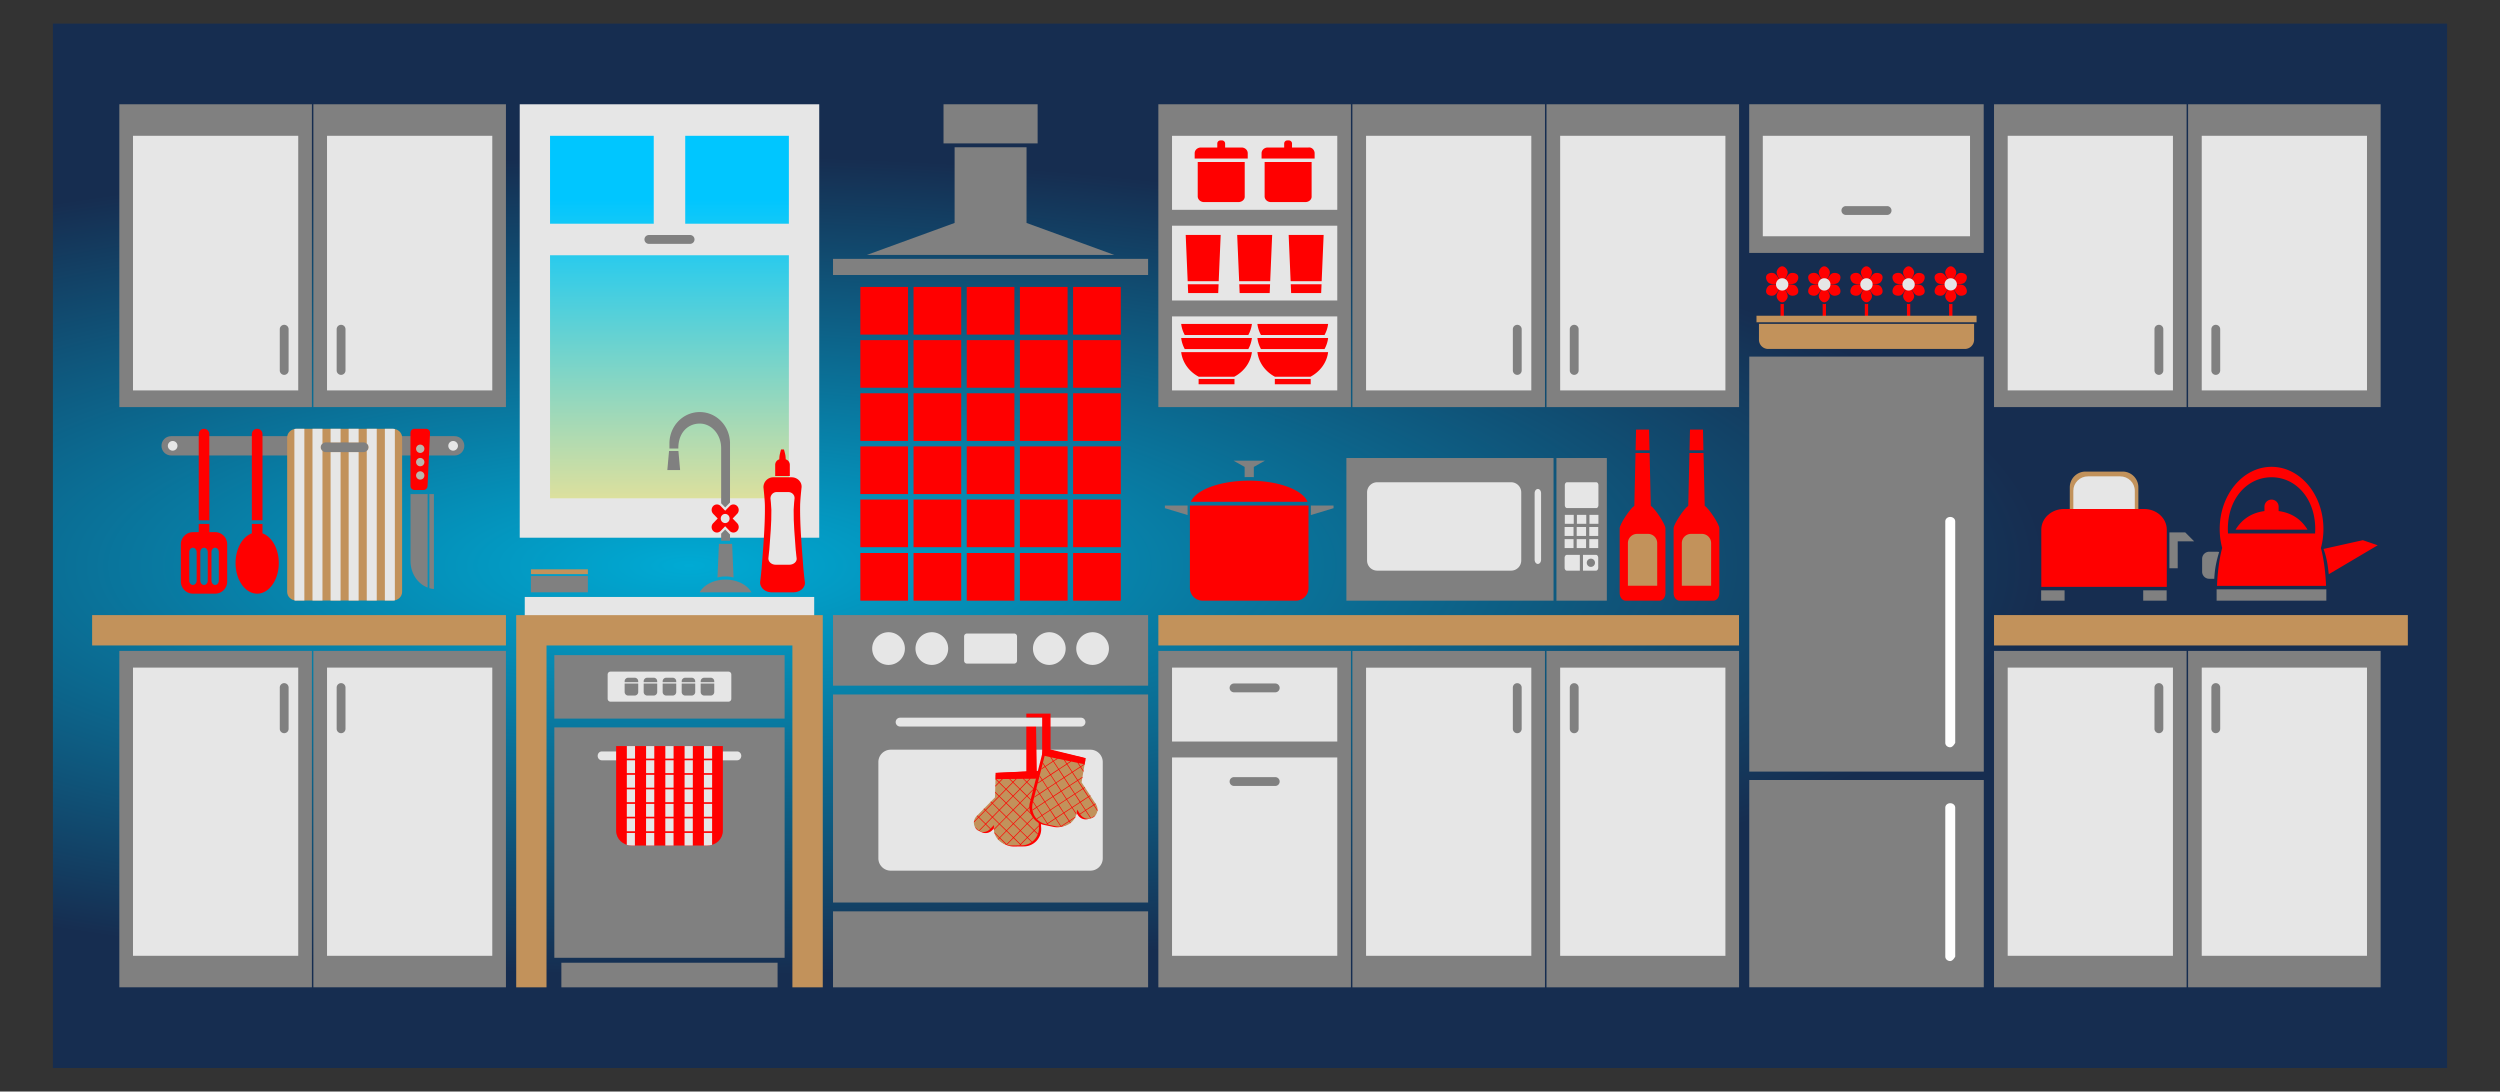 <svg xmlns="http://www.w3.org/2000/svg" viewBox="0 0 1420 620"><rect x="0" y="0" width="1420" height="620" fill="#333333" stroke="none"/><defs><radialGradient id="a" gradientUnits="userSpaceOnUse" cy="772.96" cx="-21.429" gradientTransform="matrix(1.082 0 0 .327 194.01 500.87)" r="712.47"><stop stop-color="#00aad4" offset="0"/><stop stop-color="#162d50" offset="1"/></radialGradient><linearGradient id="b" y2="112.98" gradientUnits="userSpaceOnUse" x2="203.65" gradientTransform="translate(2.647 432.36)" y1="290.5" x1="203.65"><stop stop-color="#e6e199" offset="0"/><stop stop-color="#00c6ff" offset="1"/></linearGradient></defs><path fill="url(#a)" d="M-190.59 445.75v593.22h1359.9V445.75h-1359.9z" transform="translate(220.64 -432.36)"/><path d="M67.778 59.226h109.378v172.002H67.778z" fill="gray"/><path d="M75.538 77.131H169.4v144.62H75.538z" fill="#e6e6e6"/><path d="M161.42 184.5a2.503 2.503 0 012.51 2.51v23.406c0 1.39-1.12 2.51-2.51 2.51s-2.508-1.12-2.508-2.51V187.01a2.503 2.503 0 012.509-2.508zM287.377 59.226H177.999v172.002h109.378z" fill="gray"/><path d="M279.616 77.131h-93.861v144.62h93.861z" fill="#e6e6e6"/><path d="M193.734 184.5a2.503 2.503 0 00-2.509 2.51v23.406c0 1.39 1.12 2.51 2.51 2.51s2.508-1.12 2.508-2.51V187.01a2.503 2.503 0 00-2.509-2.508z" fill="gray"/><g><path d="M67.778 560.788h109.378V369.722H67.778z" fill="gray"/><path d="M75.538 542.89H169.4V379.198H75.538z" fill="#e6e6e6"/><path d="M161.42 416.449a2.503 2.503 0 002.51-2.509v-23.407c0-1.39-1.12-2.509-2.51-2.509s-2.508 1.12-2.508 2.51v23.406a2.503 2.503 0 002.509 2.509z" fill="gray"/><g><path d="M287.377 560.788H177.999V369.722h109.378z" fill="gray"/><path d="M279.616 542.89h-93.861V379.198h93.861z" fill="#e6e6e6"/><path d="M193.734 416.449a2.503 2.503 0 01-2.509-2.509v-23.407c0-1.39 1.12-2.509 2.51-2.509s2.508 1.12 2.508 2.51v23.406a2.503 2.503 0 01-2.509 2.509z" fill="gray"/></g></g><path d="M52.325 349.377h235.053v17.242H52.325z" fill="#c2925b"/><g><path d="M97.203 247.742H258.25c3.04 0 5.486 2.447 5.486 5.486s-2.447 5.487-5.486 5.487H97.203c-3.04 0-5.486-2.447-5.486-5.487s2.447-5.486 5.486-5.486z" fill="gray"/><path d="M115.9 243.566a3.016 3.016 0 00-3.02 3.02v48.943h6.016v-48.942c0-1.672-1.324-3.02-2.996-3.02zm-3.02 54.017v4.678h-3.239a6.905 6.905 0 00-6.91 6.911v21.144c0 3.822 3.09 6.887 6.91 6.887h12.518a6.864 6.864 0 006.887-6.887v-21.144c0-3.821-3.066-6.91-6.887-6.91h-3.262v-4.68zm-3.311 13.523c1.164 0 2.126 1.115 2.126 2.489v16.165c0 1.374-.962 2.49-2.126 2.49s-2.078-1.116-2.078-2.49v-16.165c0-1.374.914-2.49 2.078-2.49zm6.307 0c1.164 0 2.126 1.115 2.126 2.489v16.165c0 1.374-.962 2.49-2.126 2.49s-2.102-1.116-2.102-2.49v-16.165c0-1.374.938-2.49 2.102-2.49zm6.307 0c1.164 0 2.102 1.115 2.102 2.489v16.165c0 1.374-.938 2.49-2.102 2.49s-2.078-1.116-2.078-2.49v-16.165c0-1.374.913-2.49 2.078-2.49zM146.096 243.566c-1.672 0-3.045 1.349-3.045 3.02v48.943h6.041v-48.942c0-1.672-1.324-3.02-2.996-3.02zm-3.045 54.017v5.355c-5.332 1.9-9.255 8.725-9.255 16.866 0 9.611 5.49 17.398 12.275 17.398s12.276-7.787 12.276-17.398c0-8.132-3.932-14.958-9.255-16.866v-5.355zM235.453 243.551h6.492c1.278 0 2.366 1.03 2.306 2.306l-1.403 30.165c-.06 1.276-1.029 2.306-2.306 2.306h-5.089a2.301 2.301 0 01-2.306-2.306v-30.165a2.301 2.301 0 012.306-2.306z" fill="red"/><path d="M238.695 252.54a2.359 2.359 0 00-2.363 2.362 2.359 2.359 0 002.363 2.364 2.359 2.359 0 002.364-2.364 2.359 2.359 0 00-2.364-2.363zm0 7.578a2.359 2.359 0 00-2.363 2.363 2.359 2.359 0 002.363 2.363 2.359 2.359 0 002.364-2.363 2.359 2.359 0 00-2.364-2.363zm0 7.578a2.359 2.359 0 00-2.363 2.363 2.359 2.359 0 002.363 2.364 2.359 2.359 0 002.364-2.364 2.359 2.359 0 00-2.364-2.363z" fill="#bab5ab"/><path d="M233.169 280.648v38.035c0 7.01 4.045 12.903 9.713 15.055v-53.089h-9.713zm10.729 0V334.1c.828.241 1.68.406 2.561.483v-53.935h-2.561z" fill="gray"/><g><path d="M168.39 243.566c-2.92 0-5.284 2.193-5.284 4.93v87.695c0 2.737 2.364 4.93 5.284 4.93h54.727c2.92 0 5.285-2.193 5.285-4.93v-87.695c0-2.737-2.365-4.93-5.285-4.93zm16.705 7.709h21.319c1.632 0 2.938 1.224 2.938 2.754s-1.306 2.78-2.938 2.78h-21.32c-1.631 0-2.938-1.25-2.938-2.78s1.307-2.754 2.939-2.754z" fill="#c2925b"/><path d="M168.392 243.566c-.41 0-.803.04-1.186.121v97.307c.383.082.8.253 1.186.12h4.485V243.56zm9.1 0v97.554h5.67v-85.012c-.615-.51-1.005-1.245-1.005-2.078s.39-1.574 1.006-2.078v-8.385zm10.285 0v7.709h5.672v-7.709zm10.26 0v7.709h5.671v-7.709zm10.286 0v8.36a2.681 2.681 0 011.03 2.103c0 .845-.398 1.592-1.03 2.102v84.99h5.671v-97.555zm10.286 0v97.554h4.51c.402 0 .785-.042 1.16-.12v-97.307a5.622 5.622 0 00-1.16-.12zm-30.832 13.242v84.308h5.672v-84.308zm10.26 0v84.308h5.671v-84.308z" fill="#e6e6e6"/></g><path d="M98.085 250.48c-1.515 0-2.752 1.236-2.752 2.75s1.237 2.752 2.752 2.752 2.726-1.236 2.726-2.751-1.211-2.752-2.726-2.752zm159.29 0c-1.514 0-2.75 1.236-2.75 2.75s1.236 2.752 2.75 2.752 2.752-1.236 2.752-2.751-1.236-2.752-2.751-2.752z" fill="#e6e6e6"/></g><g><path d="M1352.208 59.223h-109.379v172.002h109.379z" fill="gray"/><path fill="#e6e6e6" d="M1344.447 77.129h-93.861v144.62h93.861z"/><path d="M1258.565 184.498a2.503 2.503 0 00-2.509 2.51v23.406c0 1.39 1.119 2.509 2.509 2.509s2.509-1.12 2.509-2.509v-23.407a2.503 2.503 0 00-2.51-2.509z" fill="gray"/><g><path d="M1132.608 59.223h109.379v172.002h-109.379z" fill="gray"/><path fill="#e6e6e6" d="M1140.37 77.129h93.86v144.62h-93.86z"/><path d="M1226.251 184.498a2.503 2.503 0 012.51 2.51v23.406c0 1.39-1.12 2.509-2.51 2.509s-2.508-1.12-2.508-2.509v-23.407a2.503 2.503 0 012.508-2.509z" fill="gray"/></g><g><path d="M1352.208 560.786h-109.379V369.72h109.379z" fill="gray"/><path d="M1344.447 542.888h-93.861V379.196h93.861z" fill="#e6e6e6"/><path d="M1258.565 416.447a2.503 2.503 0 01-2.509-2.51v-23.406c0-1.39 1.119-2.509 2.509-2.509s2.509 1.12 2.509 2.509v23.407a2.503 2.503 0 01-2.51 2.509z" fill="gray"/><g><path d="M1132.608 560.786h109.379V369.72h-109.379z" fill="gray"/><path d="M1140.37 542.888h93.86V379.196h-93.86z" fill="#e6e6e6"/><path d="M1226.251 416.447a2.503 2.503 0 002.51-2.51v-23.406c0-1.39-1.12-2.509-2.51-2.509s-2.508 1.12-2.508 2.509v23.407a2.503 2.503 0 002.508 2.509z" fill="gray"/></g></g><path d="M1367.66 349.375h-235.053v17.242h235.054z" fill="#c2925b"/><g><path d="M1290.25 265.156c-16.273 0-29.46 15.836-29.46 35.364 0 3.744.506 7.326 1.406 10.712-1.837 6.733-2.693 15.124-2.942 21.535h61.948c-.248-6.393-1.094-14.746-2.92-21.469a41.835 41.835 0 001.427-10.778c0-19.528-13.185-35.364-29.46-35.364zm-.022 5.927c13.705 0 24.828 11.965 24.828 29.437 0 .907-.05 1.79-.11 2.678-.04-.06-.071-.118-.11-.176h-49.215l-.088.132c-.056-.871-.11-1.745-.11-2.634 0-17.473 11.102-29.437 24.806-29.437zm0 12.687a4.016 4.016 0 00-4.017 4.04v2.48c-7.587 1.006-12.86 4.81-16.42 10.559h40.896c-3.558-5.75-8.832-9.552-16.42-10.559v-2.48a4.035 4.035 0 00-4.038-4.04zm51.872 23.05l-22.346 4.982c1.51 3.986 2.386 8.501 2.854 13.325.053.346.107.683.153 1.032l27.769-16.442-8.43-2.897z" fill="red"/><path d="M1254.847 313.38a4.035 4.035 0 00-4.04 4.038v7.31a4.017 4.017 0 004.04 4.017h2.853c.326-5.889 1.14-9.715 2.766-15.19-.339-.093-.684-.176-1.053-.176h-4.566zm4.192 21.358v6.432h62.321v-6.432h-62.32z" fill="gray"/><g><path d="M1184.602 267.852a8.943 8.943 0 00-8.957 8.978v13.467h38.943V276.83a8.943 8.943 0 00-8.956-8.978z" fill="#c2925b"/><path d="M1186.007 270.57c-4.636 0-8.353 3.643-8.353 8.162v11.565h34.912v-11.565c0-4.519-3.717-8.162-8.353-8.162z" fill="#e6e6e6"/><path d="M1172.38 289.094c-7.162 0-12.926 5.253-12.926 11.778v32.472h71.285v-32.472c0-6.525-5.765-11.778-12.925-11.778z" fill="red"/><path d="M1232.228 302.398v20.37h4.714v-15.282h9.35l-5.087-5.088h-8.977zm-72.858 32.903v5.873h13.318v-5.873h-13.318zm57.967 0v5.873h13.319v-5.873h-13.319z" fill="gray"/></g></g></g><g><path d="M768.165 560.814h109.378V369.748H768.165z" fill="gray"/><path d="M775.927 542.909h93.861V379.217h-93.861z" fill="#e6e6e6"/><path d="M861.801 416.468a2.503 2.503 0 002.51-2.509v-23.407c0-1.39-1.12-2.509-2.51-2.509s-2.508 1.12-2.508 2.51v23.406a2.503 2.503 0 002.508 2.509z" fill="gray"/><g><path d="M987.792 560.807H878.414V369.741h109.378z" fill="gray"/><path d="M980.032 542.909H886.17V379.217h93.862z" fill="#e6e6e6"/><path d="M894.15 416.468a2.503 2.503 0 01-2.51-2.509v-23.407c0-1.39 1.12-2.509 2.51-2.509s2.508 1.12 2.508 2.51v23.406a2.503 2.503 0 01-2.509 2.509z" fill="gray"/></g><g><path d="M657.944 369.727h109.379v191.067H657.944z" fill="gray"/><path d="M665.713 379.21v41.987h93.86V379.21zm0 51.031V542.88h93.86V430.241z" fill="#e6e6e6"/><path d="M726.847 390.73a2.503 2.503 0 01-2.509 2.51h-23.407c-1.39 0-2.509-1.12-2.509-2.51s1.12-2.508 2.509-2.508h23.407a2.503 2.503 0 012.509 2.508zM726.847 443.913a2.503 2.503 0 01-2.509 2.509h-23.407c-1.39 0-2.509-1.12-2.509-2.51s1.12-2.508 2.509-2.508h23.407a2.503 2.503 0 012.509 2.509z" fill="gray"/></g><g><path d="M768.166 59.226h109.378v172.002H768.166z" fill="gray"/><path d="M775.926 77.131h93.862v144.62h-93.862z" fill="#e6e6e6"/><path d="M861.808 184.5a2.503 2.503 0 012.51 2.51v23.406c0 1.39-1.12 2.51-2.51 2.51s-2.508-1.12-2.508-2.51V187.01a2.503 2.503 0 012.508-2.508z" fill="gray"/><g><path d="M987.792 59.226H878.414v172.002h109.378z" fill="gray"/><path d="M980.031 77.131h-93.86v144.62h93.86z" fill="#e6e6e6"/><path d="M894.15 184.5a2.503 2.503 0 00-2.51 2.51v23.406c0 1.39 1.12 2.51 2.51 2.51s2.508-1.12 2.508-2.51V187.01a2.503 2.503 0 00-2.509-2.508z" fill="gray"/></g><g><path d="M657.944 59.226h109.379v172.002H657.944z" fill="gray"/><path d="M665.713 77.14v42.037h93.86V77.14h-93.86zm0 51.06v42.476h93.86v-42.477h-93.86zm0 51.52v42.037h93.86V179.72h-93.86z" fill="#e6e6e6"/></g><path fill="red" d="M693.192 79.763c-.982 0-1.778.795-1.778 1.778v2.239h-9.285c-1.966 0-3.557 1.452-3.557 3.27v3.008h30.14V87.05c0-1.818-1.569-3.27-3.534-3.27h-9.308v-2.24c0-.982-.795-1.777-1.778-1.777h-.9zm37.999 0c-.983 0-1.778.795-1.778 1.778v2.239h-9.286c-1.966 0-3.556 1.452-3.556 3.27v3.008h30.14V87.05c0-1.818-1.592-3.564-3.535-3.27h-9.307v-2.24c0-.982-.796-1.777-1.779-1.777h-.9zm-50.884 12.27v19.472c0 1.818 1.59 3.27 3.556 3.27h19.602c1.966 0 3.672-1.457 3.535-3.27V92.034h-26.694zm37.998 0v19.472c0 1.818 1.59 3.27 3.556 3.27h19.603c1.965 0 3.672-1.457 3.534-3.27V92.034h-26.693zm-44.825 41.423l1.12 26.255h17.627l1.12-26.255H673.48zm29.24 0l1.12 26.255h17.627l1.12-26.255H702.72zm29.24 0l1.119 26.255h17.627l1.12-26.255H731.96zm-57.294 28.01l.22 4.984h17.056l.22-4.983h-17.496zm29.24 0l.219 4.984h17.056l.22-4.983h-17.496zm29.239 0l.22 4.984h17.056l.22-4.983h-17.496zm-62.233 22.545c.272 2.23.965 4.336 2.02 6.256h36.11a17.22 17.22 0 002.041-6.256h-40.171zm43.289 0c.272 2.23.964 4.336 2.02 6.256h36.11a17.22 17.22 0 002.04-6.256H714.2zm-43.289 7.99c.272 2.23.965 4.336 2.02 6.257h36.11a17.22 17.22 0 002.041-6.257h-40.171zm43.289 0c.272 2.23.964 4.336 2.02 6.257h36.11a17.22 17.22 0 002.04-6.257H714.2zm-43.289 7.99c.73 5.974 4.534 11.104 9.944 13.984h20.217c5.42-2.88 9.28-8.008 10.01-13.983h-40.172zm43.289 0c.73 5.974 4.533 11.104 9.943 13.984h20.218c5.419-2.88 9.28-8.008 10.01-13.983H714.2zm-33.389 15.236v3.05h20.371v-3.05h-20.37zm43.289 0v3.05h20.37v-3.05h-20.37z"/></g><path d="M657.944 349.377h329.814v17.242H657.944z" fill="#c2925b"/><g><path d="M764.753 260.156v81.032h117.661v-81.032H764.753zm119.304 0v81.032h28.628v-81.032h-28.628z" fill="gray"/><path d="M782.27 273.918a5.75 5.75 0 00-5.772 5.773v38.66a5.75 5.75 0 005.772 5.773h76.001a5.768 5.768 0 005.794-5.772V279.69a5.768 5.768 0 00-5.794-5.773h-76zm107.806 0c-.699 0-1.257.747-1.257 1.683v11.29c0 .936.558 1.703 1.257 1.703h16.571c.7 0 1.257-.767 1.257-1.704v-11.289c0-.936-.558-1.683-1.257-1.683h-16.571zm-16.573 3.813c-1.015 0-1.831 1.08-1.831 2.429v37.723c0 1.349.816 2.429 1.831 2.429 1.016 0 1.832-1.08 1.832-2.429V280.16c0-1.35-.816-2.429-1.832-2.429zm15.316 14.72v5.069h5.07v-5.07h-5.07zm6.858 0v5.069h5.326v-5.07h-5.326zm7.136 0v5.069h5.091v-5.07h-5.09zm-14.11 6.884v5.09h5.07v-5.09h-5.07zm6.86 0v5.09h5.324v-5.09h-5.325zm7.135 0v5.09h5.09v-5.09h-5.09zm-13.994 6.88v5.07h5.07v-5.07h-5.07zm6.858 0v5.07h5.325v-5.07h-5.325zm7.136 0v5.07h5.09v-5.07h-5.09zm-12.737 8.946c-.7 0-1.257.768-1.257 1.704v5.581c0 .937.558 1.683 1.257 1.683h7.391v-8.968h-7.391zm9.18 0v8.968h7.392c.699 0 1.257-.746 1.257-1.683v-5.58c0-.938-.558-1.705-1.257-1.705h-7.392zm4.473 2.152c1.29 0 2.344 1.052 2.344 2.343s-1.053 2.343-2.344 2.343-2.321-1.053-2.321-2.343 1.031-2.343 2.321-2.343z" fill="#e6e6e6"/><path d="M709.547 273.018c-16.543 0-30.292 5.169-33.152 11.995h66.303c-2.861-6.826-16.61-11.995-33.153-11.995zm-33.683 14.115v46.835a7.208 7.208 0 007.235 7.218h52.914a7.193 7.193 0 007.218-7.218v-46.835z" fill="red"/><path d="M700.654 261.673l6.298 3.539v5.802a77.955 77.955 0 012.618-.053c.877 0 1.74.025 2.6.053v-5.802l6.298-3.539H708.42zm-38.991 25.46v1.52l12.879 3.891v-5.41zm82.901 0v5.411l12.88-3.892v-1.519z" fill="gray"/><g><path fill="red" d="M929.285 244.008l-.263 11.744h7.903l-.264-11.744h-7.376zm-.307 13.303l-.68 29.986c-2.508 1.654-8.32 10.557-8.32 12.732v36.835c0 2.4 1.522 4.325 3.424 4.325h19.142c1.902 0 3.424-1.924 3.424-4.325V300.03c0-2.175-5.812-11.077-8.32-12.732l-.68-29.986h-7.99z"/><path d="M929.918 303.246c-2.91 0-5.269 2.336-5.269 5.246v24.192h16.64v-24.192a5.23 5.23 0 00-5.247-5.246z" fill="#c2925b"/><g><path d="M959.912 244.008l-.263 11.744h7.902l-.263-11.744h-7.376zm-.307 13.303l-.68 29.986c-2.508 1.654-8.32 10.557-8.32 12.732v36.835c0 2.4 1.522 4.325 3.424 4.325h19.142c1.902 0 3.424-1.924 3.424-4.325V300.03c0-2.175-5.812-11.077-8.32-12.732l-.68-29.986h-7.99z" fill="red"/><path d="M960.544 303.246c-2.91 0-5.268 2.336-5.268 5.246v24.192h16.639v-24.192a5.23 5.23 0 00-5.246-5.246z" fill="#c2925b"/></g></g></g></g><g><path d="M993.543 59.208v84.456h133.199V59.208z" fill="gray"/><path d="M1001.27 77.12v57.061l117.703.022V77.12H1001.27z" fill="#e6e6e6"/><path d="M1074.374 119.577a2.503 2.503 0 00-2.508-2.508h-23.407c-1.39 0-2.51 1.118-2.51 2.508s1.12 2.51 2.51 2.51h23.407a2.503 2.503 0 002.508-2.51z" fill="gray"/><g><path d="M993.579 202.544v235.743h133.212V202.544zm0 240.491v117.752h133.212V443.035z" fill="gray"/><path d="M1107.732 293.617c-1.561 0-2.811 1.113-2.811 2.502v125.823c0 1.39 1.25 2.525 2.81 2.525s2.836-2.525 2.836-2.525V296.12c0-1.39-1.274-2.502-2.835-2.502zm0 162.596c-1.561 0-2.811 1.113-2.811 2.503v84.645c0 1.39 1.25 2.524 2.81 2.524s2.836-2.524 2.836-2.524v-84.645c0-1.39-1.274-2.503-2.835-2.503z" fill="#fff"/></g><g><path d="M1012.277 151.263c-1.467 0-2.885 1.644-3.117 3.094-.365 2.275 3.117 6.188 3.117 6.188s3.46-3.913 3.094-6.188c-.232-1.45-1.626-3.094-3.094-3.094zm23.925 0c-1.468 0-2.862 1.644-3.094 3.094-.365 2.275 3.094 6.188 3.094 6.188s3.482-3.913 3.117-6.188c-.232-1.45-1.65-3.094-3.117-3.094zm23.948 0c-1.468 0-2.885 1.644-3.118 3.094-.365 2.275 3.118 6.188 3.118 6.188s3.459-3.913 3.094-6.188c-.233-1.45-1.626-3.094-3.094-3.094zm23.924 0c-1.467 0-2.861 1.644-3.094 3.094-.365 2.275 3.094 6.188 3.094 6.188s3.483-3.913 3.118-6.188c-.233-1.45-1.65-3.094-3.118-3.094zm23.949 0c-1.468 0-2.885 1.644-3.117 3.094-.366 2.275 3.117 6.188 3.117 6.188s3.46-3.913 3.094-6.188c-.233-1.45-1.626-3.094-3.094-3.094zm-101.65 3.731a4.69 4.69 0 00-.473.024c-1.028.099-2.021.575-2.48 1.37-.734 1.271-.007 3.301 1.134 4.227 1.788 1.454 6.896.402 6.896.402s-1.649-4.965-3.802-5.786a3.697 3.697 0 00-1.275-.237zm23.924 0a4.236 4.236 0 00-.449.024c-1.028.099-2.045.575-2.503 1.37-.734 1.271-.008 3.301 1.134 4.227 1.788 1.454 6.896.402 6.896.402s-1.626-4.965-3.779-5.786a3.833 3.833 0 00-1.299-.237zm23.949 0a4.689 4.689 0 00-.473.024c-1.028.099-2.02.575-2.48 1.37-.733 1.271-.007 3.301 1.134 4.227 1.788 1.454 6.897.402 6.897.402s-1.65-4.965-3.803-5.786a3.696 3.696 0 00-1.275-.237zm23.924 0a4.238 4.238 0 00-.448.024c-1.03.099-2.045.575-2.504 1.37-.734 1.271-.007 3.301 1.134 4.227 1.788 1.454 6.896.402 6.896.402s-1.625-4.965-3.779-5.786a3.833 3.833 0 00-1.299-.237zm23.949 0a4.69 4.69 0 00-.472.024c-1.029.099-2.045.575-2.504 1.37-.734 1.271-.007 3.301 1.134 4.227 1.788 1.454 6.92.402 6.92.402s-1.65-4.965-3.803-5.786a3.697 3.697 0 00-1.275-.237zm-84.079.024c-.406.017-.814.082-1.157.213-2.153.821-3.78 5.786-3.78 5.786s5.11 1.052 6.897-.402c1.14-.926 1.868-2.956 1.134-4.227-.55-.954-1.877-1.421-3.094-1.37zm23.925 0c-.406.017-.815.082-1.158.213-2.153.821-3.779 5.786-3.779 5.786s5.132 1.052 6.92-.402c1.14-.926 1.868-2.956 1.134-4.227-.55-.954-1.9-1.421-3.117-1.37zm23.924 0c-.406.017-.79.082-1.134.213-2.153.821-3.778 5.786-3.778 5.786s5.108 1.052 6.896-.402c1.14-.926 1.867-2.956 1.134-4.227-.551-.954-1.9-1.421-3.118-1.37zm23.949 0c-.406.017-.815.082-1.158.213-2.153.821-3.778 5.786-3.778 5.786s5.108 1.052 6.896-.402c1.14-.926 1.868-2.956 1.134-4.227-.55-.954-1.877-1.421-3.094-1.37zm23.924 0c-.405.017-.79.082-1.133.213-2.154.821-3.78 5.786-3.78 5.786s5.11 1.052 6.897-.402c1.14-.926 1.868-2.956 1.134-4.227-.55-.954-1.9-1.421-3.118-1.37zm-106.23 6.566c-1.161.026-2.305.234-2.976.779-1.139.926-1.867 2.956-1.134 4.228.734 1.27 2.857 1.68 4.228 1.157 2.153-.822 3.802-5.786 3.802-5.786s-1.985-.422-3.92-.378zm8.762 0c-1.678.049-3.188.378-3.188.378s1.625 4.964 3.779 5.786c1.372.524 3.517.114 4.25-1.157.735-1.272.008-3.302-1.133-4.228-.67-.545-1.815-.753-2.976-.78a14.78 14.78 0 00-.732 0zm15.162 0c-1.16.026-2.305.234-2.975.779-1.14.926-1.868 2.956-1.134 4.228.734 1.27 2.88 1.68 4.251 1.157 2.153-.822 3.779-5.786 3.779-5.786s-1.985-.422-3.92-.378zm8.786 0c-1.678.049-3.212.378-3.212.378s1.626 4.964 3.779 5.786c1.372.524 3.54.114 4.275-1.157.734-1.272.007-3.302-1.134-4.228-.67-.545-1.815-.753-2.976-.78a14.777 14.777 0 00-.732 0zm15.139 0c-1.161.026-2.282.234-2.952.779-1.14.926-1.868 2.956-1.134 4.228.734 1.27 2.856 1.68 4.228 1.157 2.153-.822 3.802-5.786 3.802-5.786s-2.009-.422-3.944-.378zm8.786 0c-1.679.049-3.189.378-3.189.378s1.626 4.964 3.78 5.786c1.371.524 3.516.114 4.25-1.157.734-1.272.008-3.302-1.133-4.228-.67-.545-1.815-.753-2.976-.78a14.777 14.777 0 00-.732 0zm15.162 0c-1.161.026-2.305.234-2.976.779-1.139.926-1.867 2.956-1.134 4.228.734 1.27 2.88 1.68 4.252 1.157 2.153-.822 3.778-5.786 3.778-5.786s-1.985-.422-3.92-.378zm8.786 0c-1.679.049-3.212.378-3.212.378s1.625 4.964 3.778 5.786c1.372.524 3.518.114 4.252-1.157.734-1.272.007-3.302-1.134-4.228-.67-.545-1.791-.753-2.952-.78a14.78 14.78 0 00-.732 0zm15.138 0c-1.16.026-2.305.234-2.975.779-1.14.926-1.868 2.956-1.134 4.228.734 1.27 2.88 1.68 4.251 1.157 2.153-.822 3.803-5.786 3.803-5.786s-2.01-.422-3.945-.378zm8.786 0a19.6 19.6 0 00-3.188.378s1.625 4.964 3.779 5.786c1.372.524 3.517.114 4.25-1.157.735-1.272.008-3.302-1.133-4.228-.67-.545-1.815-.753-2.976-.78a14.777 14.777 0 00-.732 0zm-99.76.85s-3.484 3.912-3.118 6.188c.232 1.45 1.65 3.094 3.117 3.094 1.468 0 2.861-1.645 3.094-3.094.365-2.276-3.094-6.188-3.094-6.188zm23.924 0s-3.46 3.912-3.094 6.188c.232 1.45 1.626 3.094 3.094 3.094 1.467 0 2.884-1.645 3.117-3.094.365-2.276-3.117-6.188-3.117-6.188zm23.948 0s-3.483 3.912-3.118 6.188c.233 1.45 1.65 3.094 3.118 3.094 1.467 0 2.86-1.645 3.094-3.094.365-2.276-3.094-6.188-3.094-6.188zm23.924 0s-3.46 3.912-3.094 6.188c.233 1.45 1.626 3.094 3.094 3.094s2.885-1.645 3.118-3.094c.365-2.276-3.118-6.188-3.118-6.188zm23.949 0s-3.483 3.912-3.118 6.188c.233 1.45 1.65 3.094 3.118 3.094s2.861-1.645 3.094-3.094c.365-2.276-3.094-6.188-3.094-6.188zm-96.693 10.108v8.002h1.89v-8.002a2.92 2.92 0 01-.945.166c-.326 0-.638-.058-.945-.166zm23.925 0v8.002h1.889v-8.002a2.92 2.92 0 01-.945.166c-.325 0-.637-.058-.944-.166zm23.948 0v8.002h1.889v-8.002a2.919 2.919 0 01-.945.166c-.325 0-.637-.058-.944-.166zm23.924 0v8.002h1.89v-8.002a2.92 2.92 0 01-.945.166c-.326 0-.638-.058-.945-.166zm23.949 0v8.002h1.89v-8.002a2.92 2.92 0 01-.945.166c-.326 0-.638-.058-.945-.166z" fill="red"/><path d="M1015.773 161.48a3.497 3.497 0 11-6.993 0 3.497 3.497 0 016.993 0zM1039.708 161.48a3.497 3.497 0 11-6.993 0 3.497 3.497 0 016.993 0zM1063.643 161.48a3.497 3.497 0 11-6.993 0 3.497 3.497 0 016.993 0zM1087.577 161.48a3.497 3.497 0 11-6.993 0 3.497 3.497 0 016.993 0z" fill="#e6e6e6"/><g><path d="M1111.51 161.48a3.497 3.497 0 11-6.994 0 3.497 3.497 0 016.993 0z" fill="#e6e6e6"/></g><path d="M997.686 179.33v3.724h125.008v-3.723zm1.405 4.632v8.998a5.23 5.23 0 005.247 5.246h111.682c2.91 0 5.268-2.336 5.268-5.246v-8.998z" fill="#c2925b"/></g></g><g><path d="M535.92 59.22v22.215h53.452V59.22zm6.3 24.432v42.981l-49.852 18.176h140.56l-49.852-18.176V83.652zm-69.072 63.374v9.176h178.97v-9.176z" fill="gray"/><path fill="red" d="M488.67 162.99v27.066h27.087V162.99H488.67zm30.212 0v27.066h27.087V162.99h-27.087zm30.212 0v27.066h27.087V162.99h-27.087zm30.212 0v27.066h27.087V162.99h-27.087zm30.212 0v27.066h27.087V162.99h-27.087zm-120.85 30.192v27.066h27.087v-27.066h-27.087zm30.212 0v27.066h27.087v-27.066H518.88zm30.212 0v27.066h27.087v-27.066h-27.087zm30.212 0v27.066h27.087v-27.066h-27.087zm30.212 0v27.066h27.087v-27.066h-27.087zm-120.85 30.192v27.066h27.087v-27.066h-27.087zm30.212 0v27.066h27.087v-27.066h-27.087zm30.212 0v27.066h27.087v-27.066H549.09zm30.212 0v27.066h27.087v-27.066h-27.087zm30.212 0v27.066h27.087v-27.066h-27.087zm-120.85 30.192v27.066h27.087v-27.066h-27.087zm30.212 0v27.066h27.087v-27.066h-27.087zm30.212 0v27.066h27.087v-27.066h-27.087zm30.212 0v27.066h27.087v-27.066H579.3zm30.212 0v27.066h27.087v-27.066h-27.087zm-120.85 30.171v27.066h27.087v-27.066h-27.087zm30.212 0v27.066h27.087v-27.066h-27.087zm30.212 0v27.066h27.087v-27.066h-27.087zm30.212 0v27.066h27.087v-27.066h-27.087zm30.212 0v27.066h27.087v-27.066H609.51zm-120.85 30.376v27.066h27.087v-27.066H488.66zm30.212 0v27.066h27.087v-27.066h-27.087zm30.212 0v27.066h27.087v-27.066h-27.087zm30.212 0v27.066h27.087v-27.066h-27.087zm30.212 0v27.066h27.087v-27.066h-27.087z"/><g><path d="M473.15 349.37v40.088h178.97V349.37zm0 45.093v118.17h178.97v-118.17zm0 123.19v43.135h178.97v-43.135z" fill="gray"/><path d="M504.69 359.1c-5.127 0-9.286 4.159-9.286 9.286 0 5.126 4.16 9.285 9.286 9.285 5.126 0 9.286-4.159 9.286-9.285 0-5.127-4.16-9.286-9.286-9.286zm24.586 0c-5.127 0-9.286 4.159-9.286 9.286 0 5.126 4.16 9.285 9.286 9.285 5.126 0 9.286-4.159 9.286-9.285 0-5.127-4.16-9.286-9.286-9.286zm66.733 0c-5.127 0-9.286 4.159-9.286 9.286 0 5.126 4.16 9.285 9.286 9.285 5.126 0 9.286-4.159 9.286-9.285 0-5.127-4.16-9.286-9.286-9.286zm24.586 0c-5.127 0-9.286 4.159-9.286 9.286 0 5.126 4.16 9.285 9.286 9.285 5.126 0 9.286-4.159 9.286-9.285 0-5.127-4.16-9.286-9.286-9.286zm-71.343.746c-.919 0-1.646.75-1.646 1.669v13.742c0 .919.727 1.668 1.646 1.668h26.781c.919 0 1.646-.75 1.646-1.668v-13.742c0-.92-.727-1.669-1.646-1.669h-26.781zM505.94 425.83h113.4a7.01 7.01 0 017.024 7.024v54.655a7.01 7.01 0 01-7.024 7.025h-113.4a7.01 7.01 0 01-7.025-7.025v-54.655a7.01 7.01 0 017.025-7.024z" fill="#e6e6e6"/><path d="M566.756 439.003l-.324 14.53c-.11.095-.21.191-.313.297l-10.134 10.338a5.299 5.299 0 00.075 7.504 5.274 5.274 0 007.483-.075l2.33-2.377-.066 1.766c-.197 5.512 4.547 9.898 10.062 9.843l5.696-.057a9.913 9.913 0 009.844-10.041l-1.658-32.857z" fill="red"/><path d="M565.514 439.994l-.376 12.941c-.11.095-.209.192-.312.298l-10.135 10.338a5.299 5.299 0 00.075 7.504 5.274 5.274 0 007.483-.075l2.33-2.377-.066 1.766c-.197 5.512 4.548 9.898 10.062 9.843l5.697-.056a9.912 9.912 0 009.843-10.042l-1.606-30.368z" fill="#c2925b"/><path d="M588.407 408.435s.421 24.215.562 33.707v.16-.008l-3.64.04-1.85 1.901 3.704 3.639 1.668-1.693.02.506-1.407 1.42 1.548 1.564.04.542-1.875-1.841-3.612 3.711 3.704 3.639 1.963-1.984.029.48-1.72 1.764 1.92 1.885.031.568-2.246-2.161-3.604 3.685 3.704 3.638 2.302-2.32.028.479-2.057 2.101 2.275 2.259.04.541-2.603-2.535-3.612 3.712 3.696 3.665 2.613-2.666.03.48-2.362 2.42 1.82 1.824c-.047.135-.07.27-.124.403l-1.992-1.936-3.604 3.685 2.466 2.405c-.095.073-.2.133-.298.203l-2.42-2.362-3.655 3.757.473.47-.088.001-.41-.008-.227-.217-.244.219-.506.02.477-.5-3.73-3.646-3.612 3.711.2.21a10.261 10.261 0 01-.733-.197l.035-.019-3.738-3.62-.808.81c-.082-.088-.168-.16-.246-.252l.78-.818-2.638-2.606a8.888 8.888 0 01-.157-.636l3.048 2.996 3.647-3.73-3.704-3.639-3.17 3.23c-.013-.167-.015-.336-.02-.506l2.918-2.984-3.704-3.639-3.647 3.73 2.583 2.5-.26.273-2.575-2.527-3.639 3.704.046.043a5.308 5.308 0 01-1.482-1.014 5.342 5.342 0 01-1.029-1.435l2.184 2.172 3.682-3.749-3.738-3.62-2.7 2.757c.002-.205.039-.393.065-.597l2.362-2.42-.765-.765.253-.246.764.765 3.647-3.73-.773-.738.26-.273.765.765 3.647-3.73-.738-.757.226-.254.773.738 3.63-3.677-2.075-2.05.014-.525 2.321 2.302 3.647-3.73-3.711-3.612-2.18 2.211.022-.551 1.893-1.947-1.792-1.728.006-.115.035-.401.033-3.166 17.468-.79v-29.74h5.453zm-3.61 33.912l-3.245.031 1.655 1.597zm-3.743.025l-3.6.04-1.85 1.9 3.704 3.64 3.647-3.73zm-4.133.052l-3.182.02 1.601 1.581zm6.299 2.084l-3.63 3.677 3.703 3.639 3.638-3.704zm-10.014-2.05l-3.627.03-1.85 1.902 3.704 3.639 3.647-3.73zm-4.16.043l-3.209.013 1.629 1.589zm6.299 2.085l-3.63 3.676 3.703 3.639 3.639-3.704zm3.976 3.899l-3.638 3.703 3.711 3.612 3.636-3.68zm-7.867.05l-3.647 3.73 3.712 3.612 3.63-3.676zm11.824 3.814l-3.638 3.703 3.749 3.682 3.62-3.738zm-7.848.085l-3.647 3.73 3.703 3.639 3.647-3.73zm-7.884.104l-3.638 3.703 3.703 3.64 3.647-3.731zm11.86 3.795l-3.638 3.703 3.703 3.64 3.639-3.704zm-7.883.104l-3.63 3.677 3.703 3.638 3.64-3.698zm11.86 3.795l-3.647 3.73 3.712 3.612 3.63-3.676zm-19.7-3.736l-3.674 3.722 3.712 3.612 3.639-3.704zm11.79 3.832l-3.604 3.685 3.703 3.639 3.639-3.704zm-7.84.059l-3.648 3.73 3.704 3.639 3.674-3.722zm11.855 3.797l-3.639 3.703 3.695 3.666 3.647-3.73zm-19.728-3.745l-3.646 3.73 3.711 3.612 3.63-3.676zm11.86 3.795l-3.682 3.749 3.758 3.655 3.628-3.765zm11.816 3.84l-3.646 3.73 3.765 3.63 3.604-3.686zm-7.84.059l-3.647 3.73 3.704 3.639 3.639-3.704zm3.968 3.926l-3.638 3.703 3.695 3.666 3.688-3.73zm-7.867.064l-3.647 3.73 3.738 3.62 3.604-3.684z" fill="red"/><path d="M616.52 410.16a2.503 2.503 0 01-2.509 2.509h-102.75c-1.39 0-2.509-1.12-2.509-2.509s1.12-2.509 2.51-2.509h102.75a2.503 2.503 0 012.508 2.509z" fill="#e6e6e6"/><g><path d="M615.454 430.416l-2.498 14.317c.09.114.168.228.249.352l7.939 12.106a5.299 5.299 0 01-1.528 7.347 5.274 5.274 0 01-7.327-1.523l-1.825-2.784-.278 1.746c-.875 5.445-6.38 8.828-11.779 7.706l-5.577-1.16c-5.4-1.123-9.058-6.921-7.935-12.32l7.82-31.03z" fill="red"/><path d="M616.475 431.627l-2.14 12.768c.09.115.168.229.25.352l7.938 12.107a5.299 5.299 0 01-1.527 7.347 5.274 5.274 0 01-7.327-1.523l-1.826-2.784-.277 1.746c-.875 5.445-6.38 8.828-11.78 7.706l-5.576-1.16a9.912 9.912 0 01-7.71-11.758l7.46-29.482z" fill="#c2925b"/><path d="M582.959 405.341v2.136h8.986v21.53l4.652 1.068 1.434 2.22-4.329 2.867-1.32-1.995-.113.506 1.096 1.658-1.827 1.237-.14.506 2.192-1.434 2.839 4.329-4.329 2.867-1.546-2.333-.14.477 1.349 2.052-2.249 1.49-.14.534 2.642-1.687 2.81 4.329-4.328 2.839-1.827-2.727-.112.478 1.602 2.474-2.67 1.77-.141.506 3.036-1.967 2.838 4.328-4.328 2.895-2.052-3.12-.112.45 1.827 2.839-2.123 1.44c.02.14.03.28.056.42l2.333-1.517 2.81 4.328-2.894 1.855c.078.09.17.194.253.282l2.838-1.856 2.867 4.385-.562.366c.034.007.05.02.085.028l.393.084.281-.169.197.253.478.113-.366-.59 4.357-2.84 2.839 4.329-.225.169c.254-.007.48-.031.73-.057l-.027-.028 4.384-2.81.619.955c.096-.07.215-.122.309-.196l-.603-.963 3.094-2.05c.101-.194.194-.388.281-.59l-3.57 2.332-2.866-4.356 4.356-2.867 2.474 3.794c.046-.161.074-.312.112-.478l-2.276-3.513 4.328-2.839 2.867 4.357-3.008 1.967.197.31 3.008-1.996 2.867 4.356a5.148 5.148 0 001.574-.674 5.37 5.37 0 001.293-1.209l-2.558 1.715-2.895-4.413 4.384-2.81 2.108 3.232c.038-.202.043-.414.057-.619l-1.855-2.81.899-.619-.197-.28-.9.59-2.866-4.357.927-.562-.224-.338-.9.619-2.839-4.385.872-.59-.169-.281-.9.562-2.866-4.3 2.445-1.63.084-.507-2.726 1.8-2.867-4.357 4.357-2.84 1.714 2.615.084-.562-1.49-2.277 2.109-1.35v-.112l.056-.393.562-3.12-20.012-4.89V405.34zm14.144 24.847l3.176.674-1.94 1.237zm3.682.759l3.514.73 1.433 2.22-4.328 2.868-2.867-4.385zm4.02.843l3.12.646-1.856 1.237zm3.654.759l3.541.73 1.462 2.221-4.357 2.867-2.839-4.385zm-10.231.056l2.866 4.328-4.356 2.84-2.839-4.33zm14.306.787l3.148.646-1.911 1.237zm-6.577.815l2.839 4.329-4.329 2.838-2.867-4.328zm-4.666 3.064l2.839 4.328-4.329 2.839-2.838-4.3zm7.701 1.574l2.867 4.356-4.356 2.84-2.84-4.301zm-12.339 1.461l2.867 4.329-4.413 2.895-2.81-4.385zm7.673 1.602l2.867 4.357-4.328 2.867-2.867-4.385zm7.73 1.63l2.839 4.329-4.329 2.867-2.867-4.385zm-12.367 1.406l2.839 4.357-4.329 2.838-2.867-4.328zm7.701 1.63l2.87 4.335-4.354 2.843-2.842-4.3zm-12.367 1.434l2.867 4.384-4.357 2.811-2.842-4.281zm20.04.168l2.895 4.357-4.328 2.81-2.867-4.328zm-12.282 1.462l2.81 4.328-4.328 2.84-2.867-4.33zm7.673 1.574l2.839 4.384-4.329 2.84-2.895-4.357zm-12.367 1.461l2.838 4.329-4.328 2.895-2.867-4.385zm20.068.14l2.867 4.358-4.357 2.838-2.839-4.3zm-12.367 1.434l2.895 4.385-4.413 2.867-2.81-4.413zm-12.34 1.462l2.867 4.385-4.413 2.81-2.81-4.3zm7.673 1.602l2.867 4.357-4.328 2.838-2.867-4.328zm-4.637 3.064l2.839 4.356-4.329 2.867-2.895-4.356zm7.701 1.602l2.867 4.384-4.385 2.811-2.81-4.3z" fill="red"/></g></g></g><g><path fill="url(#b)" d="M82.55 501.53H236.7v218.5H82.55z" transform="translate(220.64 -432.36)"/><path d="M295.202 59.23v246.19h170.12V59.23zm17.219 17.906h58.906v49.938h-58.906zm76.781 0h58.875v49.938h-58.875zm-76.781 67.844h135.66v138.06h-135.66z" fill="#e6e6e6"/><path d="M394.48 136a2.503 2.503 0 01-2.509 2.509h-23.407c-1.39 0-2.509-1.12-2.509-2.509s1.12-2.509 2.51-2.509h23.406A2.503 2.503 0 01394.48 136z" fill="gray"/><g><path d="M298.062 339.071h164.4v13.6h-164.4z" fill="#e6e6e6"/><path d="M397.453 234.046c-9.532 0-17.218 7.974-17.218 17.861v2.857h5.06v-.232c0-8.775 5.424-13.936 12.158-13.936 6.734 0 12.158 6.225 12.158 13.936v31.333l2.306 2.37 2.732-2.834v-33.494c0-9.888-7.664-17.86-17.196-17.86zm-17.442 22.135l-.963 10.8h7.254l-.962-10.8h-3.314zm31.884 44.573l-2.284 2.369v3.995h5.038v-3.507zm-3.538 8.152l-.828 19.116a17.127 17.127 0 014.545-.604c1.596 0 3.136.205 4.59.604l-.828-19.116zm3.717 20.301c-6.645 0-12.301 2.98-14.688 7.224h29.422c-2.387-4.244-8.088-7.224-14.733-7.224z" fill="gray"/><path fill="red" d="M418.702 287.442a2.907 2.907 0 00-4.235 0l-2.561 2.657-2.56-2.657a2.928 2.928 0 00-4.254 0 3.198 3.198 0 000 4.412l2.561 2.656-2.56 2.656c-1.177 1.22-1.186 3.182-.01 4.403s3.077 1.22 4.254 0l2.56-2.656 2.56 2.656a2.928 2.928 0 004.254 0 3.198 3.198 0 000-4.412l-2.561-2.656 2.56-2.656c1.177-1.22 1.168-3.182-.008-4.403z"/><path d="M414.414 294.506c0 1.442-1.127 2.61-2.516 2.61-1.39 0-2.517-1.168-2.517-2.61s1.127-2.61 2.517-2.61 2.516 1.168 2.516 2.61z" fill="#e6e6e6"/><g><path d="M443.634 255.302s-.683 2.352-.844 3.562c-.075.56-.127 1.288-.154 2.04a3.282 3.282 0 00-2.327 3.149v6.298h8.311v-6.298c0-1.494-.98-2.74-2.327-3.15a22.54 22.54 0 00-.153-2.039c-.164-1.206-.852-3.56-.852-3.56h-1.662zm-4.399 15.798c-3.108 0-5.6 2.542-5.6 5.679 0 0 .766 6.84.818 10.274.179 11.75-1.114 25.721-1.893 36.501h-.05c-.28 3.364-.768 7.202-.768 7.202 0 3.137 2.919 5.68 6.572 5.68h12.3c3.654 0 6.866-2.553 6.573-5.68 0 0-.513-3.838-.793-7.202h-.025c-.779-10.779-2.071-24.75-1.893-36.5.053-3.434.819-10.275.819-10.275.249-3.127-2.493-5.68-5.6-5.68h-10.46z" fill="red"/><path d="M441.162 279.48c-1.963 0-3.538 1.606-3.538 3.588 0 0 .484 4.322.517 6.491.113 7.425-.704 16.259-1.196 23.07h-.032c-.177 2.125-.485 4.55-.485 4.55 0 1.982 1.844 3.588 4.153 3.588h7.771c2.309 0 4.338-1.613 4.153-3.588 0 0-.324-2.425-.5-4.55h-.017c-.492-6.811-1.309-15.645-1.196-23.07.033-2.169.517-6.49.517-6.49.158-1.976-1.575-3.589-3.538-3.589z" fill="#e6e6e6"/></g><g><path fill="#c2925b" d="M301.566 323.381v2.719h32.344v-2.719h-32.344z"/><path d="M301.566 327.181v9.25h32.344v-9.25h-32.344z" fill="gray"/></g><g><path d="M314.857 372.105v36.062h130.807v-36.062zm0 41.062v130.861h130.807v-130.86zm4 133.651v14.004h122.807v-14.004z" fill="gray"/><path d="M346.767 381.481c-.919 0-1.625.738-1.625 1.656v13.75c0 .92.706 1.657 1.625 1.657h67c.92 0 1.625-.738 1.625-1.657v-13.75c0-.918-.706-1.656-1.625-1.656zm10.062 3.469h3.656c1.125 0 2.032.907 2.032 2.031v.5h-7.72v-.5c0-1.124.908-2.031 2.032-2.031zm10.812 0h3.656c1.125 0 2 .907 2 2.031v.5h-7.687v-.5c0-1.124.907-2.031 2.031-2.031zm10.781 0h3.656c1.125 0 2.032.907 2.032 2.031v.5h-7.72v-.5c0-1.124.908-2.031 2.032-2.031zm10.812 0h3.625c1.124 0 2.031.907 2.031 2.031v.5h-7.687v-.5c0-1.124.907-2.031 2.031-2.031zm10.781 0h3.656c1.125 0 2.032.907 2.032 2.031v.5h-7.72v-.5c0-1.124.908-2.031 2.032-2.031zm-45.219 3.281h7.72v4.813a2.028 2.028 0 01-2.032 2.03h-3.656a2.028 2.028 0 01-2.032-2.03zm10.812 0h7.688v4.813c0 1.124-.876 2.03-2 2.03h-3.656a2.028 2.028 0 01-2.032-2.03zm10.781 0h7.72v4.813a2.028 2.028 0 01-2.032 2.03h-3.656a2.028 2.028 0 01-2.032-2.03zm10.812 0h7.688v4.813a2.028 2.028 0 01-2.031 2.03h-3.625a2.028 2.028 0 01-2.032-2.03zm10.781 0h7.72v4.813a2.028 2.028 0 01-2.032 2.03h-3.656a2.028 2.028 0 01-2.032-2.03zm-56.156 38.594c-1.3 0-2.344 1.11-2.344 2.5s1.044 2.531 2.344 2.531h76.875c1.3 0 2.344-1.141 2.344-2.53 0-1.39-1.044-2.5-2.344-2.5z" fill="#e6e6e6"/><path fill="#c2925b" d="M293.202 349.391v211.41h17.22v-194.16h139.66v194.16h17.25v-211.4h-174.12z"/><g><path d="M349.962 423.761v48.165c0 4.624 3.906 8.326 8.786 8.326H401.8c4.88 0 8.787-3.702 8.787-8.326V423.76z" fill="red"/><path d="M356.044 423.778v7.125h4.654v-7.125h-4.654zm10.934 0v7.125h4.655v-7.125h-4.655zm10.935 0v7.125h4.682v-7.125h-4.682zm10.934 0v7.125h4.683v-7.125h-4.683zm10.99 0v7.125h4.656v-7.125h-4.655zm-43.794 8.039v7.334h4.655v-7.334h-4.655zm10.934 0v7.334h4.655v-7.334h-4.655zm10.935 0v7.334h4.682v-7.334h-4.682zm10.935 0v7.334h4.682v-7.334h-4.682zm10.99 0v7.334h4.655v-7.334h-4.655zm-43.795 8.273v7.308h4.655v-7.308h-4.655zm10.934 0v7.308h4.655v-7.308h-4.655zm10.935 0v7.308h4.683v-7.308h-4.683zm10.935 0v7.308h4.682v-7.308h-4.682zm10.99 0v7.308h4.655v-7.308h-4.655zm-43.795 8.248v7.308h4.655v-7.308h-4.655zm10.935 0v7.308h4.654v-7.308h-4.654zm10.934 0v7.308h4.683v-7.308h-4.683zm10.935 0v7.308h4.682v-7.308h-4.682zm10.99 0v7.308h4.655v-7.308h-4.655zm-43.795 8.247v7.334h4.655v-7.334h-4.655zm10.935 0v7.334h4.655v-7.334h-4.655zm10.934 0v7.334h4.683v-7.334h-4.683zm10.935 0v7.334h4.682v-7.334h-4.682zm10.99 0v7.334h4.655v-7.334h-4.655zm-43.795 8.248v7.334h4.655v-7.334h-4.655zm10.935 0v7.334h4.655v-7.334h-4.655zm10.934 0v7.334h4.683v-7.334h-4.683zm10.935 0v7.334h4.683v-7.334h-4.683zm10.99 0v7.334h4.655v-7.334h-4.655zm-43.795 8.273v6.76c.802.25 1.701.384 2.653.384h1.956v-7.15h-4.655zm10.935 0v7.152h4.655v-7.152h-4.655zm10.935 0v7.152h4.682v-7.152h-4.682zm10.934 0v7.152h4.683v-7.152h-4.683zm10.99 0v7.152h1.956c.945 0 1.848-.134 2.7-.392v-6.76h-4.656z" fill="#e6e6e6"/></g></g></g></g></svg>